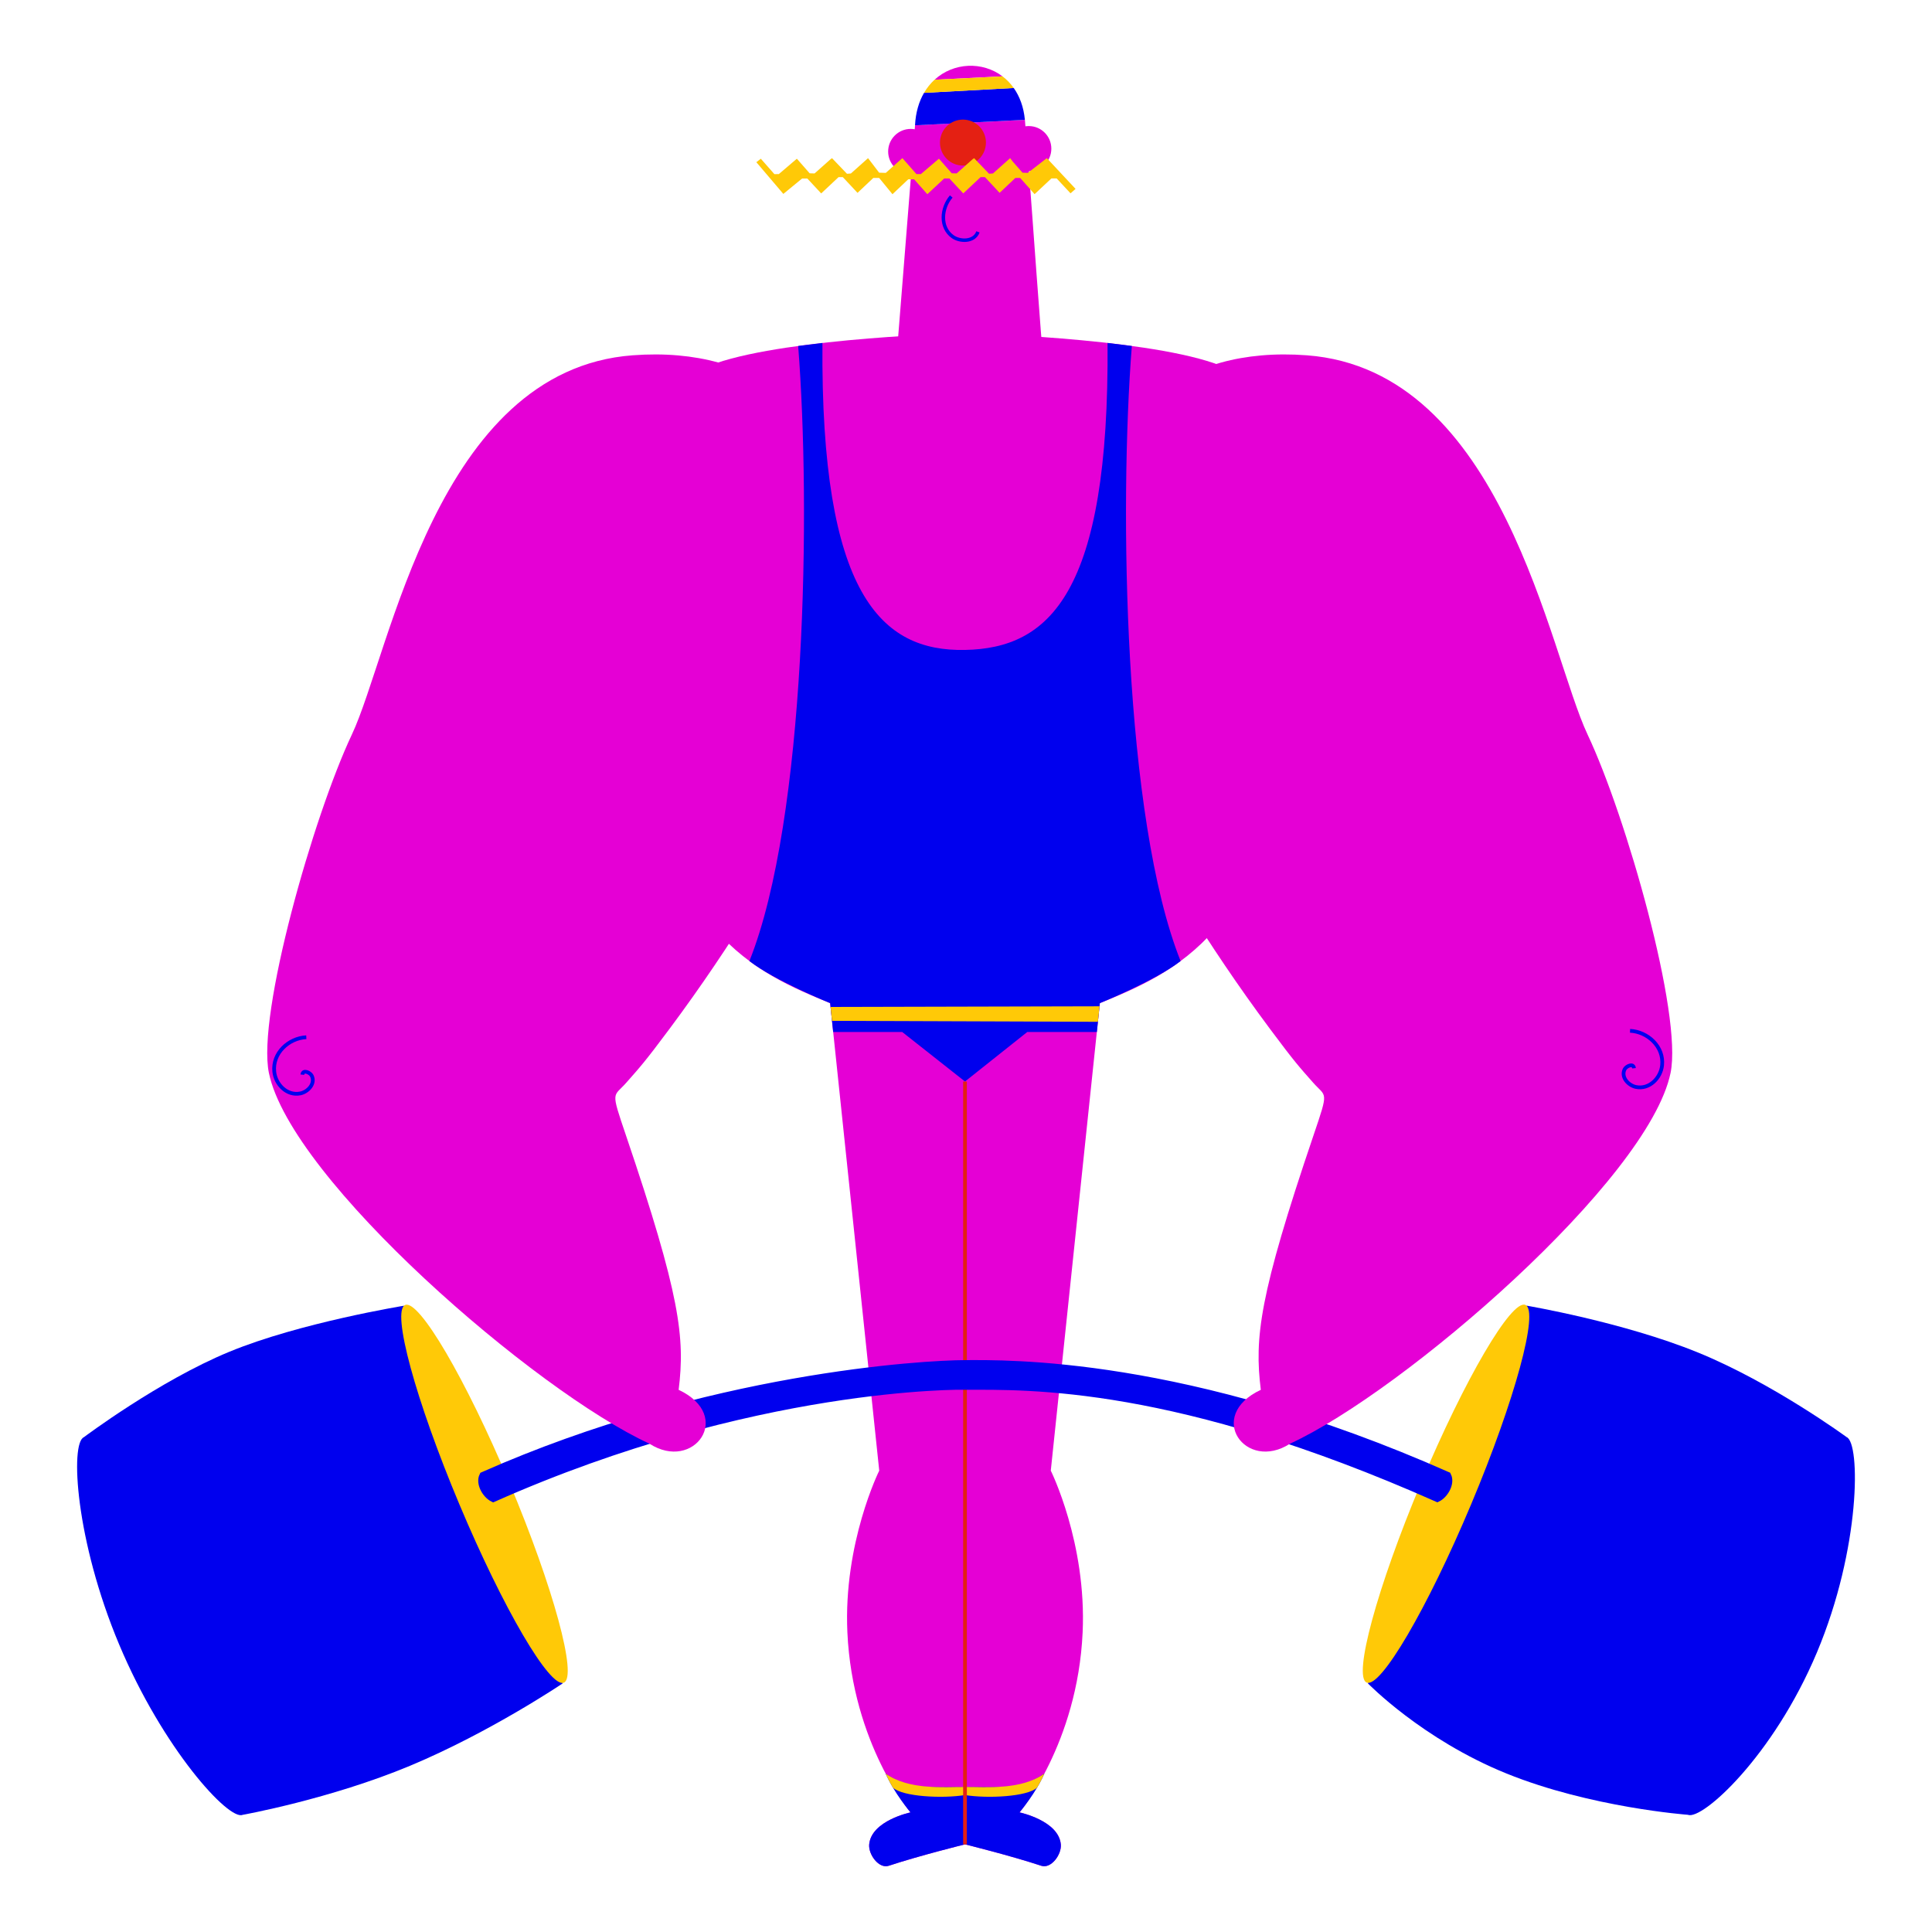 <svg width="200" height="200" viewBox="0 0 200 200" fill="none" xmlns="http://www.w3.org/2000/svg">
<path d="M85.938 103.845L91.018 152.24C91.018 152.24 87.293 159.72 87.721 168.986C88.252 180.519 94.254 187.619 94.254 187.619C94.254 187.619 90.209 188.462 89.979 190.926C89.881 191.982 90.989 193.478 91.996 193.145C95.251 192.072 99.898 190.926 99.898 190.926V103.863L85.938 103.845Z" fill="#E500D5"/>
<path d="M99.898 184.981C96.417 184.959 94.063 185.322 91.682 183.593C92.513 185.559 94.254 187.619 94.254 187.619C94.254 187.619 90.208 188.462 89.979 190.927C89.88 191.983 90.988 193.478 91.995 193.146C95.25 192.072 99.898 190.927 99.898 190.927V184.981Z" fill="#0000EE"/>
<path d="M99.897 184.981C97.591 184.97 94.062 185.322 91.682 183.593C91.981 184.315 92.434 185.052 92.434 185.052C93.433 185.999 97.559 186.201 99.897 185.823V184.981Z" fill="#FFC907"/>
<path d="M113.857 103.845L108.777 152.24C108.777 152.24 112.501 159.72 112.074 168.986C111.543 180.519 105.541 187.619 105.541 187.619C105.541 187.619 109.586 188.462 109.816 190.926C109.914 191.982 108.806 193.478 107.799 193.145C104.544 192.072 99.897 190.926 99.897 190.926V103.863L113.857 103.845Z" fill="#E500D5"/>
<path d="M99.897 184.981C103.377 184.959 105.731 185.322 108.112 183.593C107.282 185.559 105.541 187.619 105.541 187.619C105.541 187.619 109.586 188.462 109.816 190.927C109.914 191.983 108.806 193.478 107.799 193.146C104.544 192.072 99.897 190.927 99.897 190.927V184.981Z" fill="#0000EE"/>
<path d="M99.897 184.981C102.203 184.97 105.731 185.322 108.112 183.593C107.813 184.315 107.36 185.052 107.36 185.052C106.36 185.999 102.234 186.201 99.897 185.823V184.981Z" fill="#FFC907"/>
<path d="M106.098 12.405L94.725 12.971C94.725 12.971 94.693 13.374 94.692 13.383C94.556 13.358 94.418 13.345 94.28 13.345C92.988 13.345 91.941 14.392 91.941 15.684C91.942 16.976 92.989 18.022 94.28 18.023C94.294 18.022 94.308 18.021 94.322 18.02C93.948 22.707 93.167 32.483 92.59 39.715L108.193 39.628C107.605 33.085 106.952 23.293 106.516 17.726C107.8 17.714 108.834 16.671 108.834 15.388C108.834 14.096 107.787 13.049 106.495 13.05C106.38 13.05 106.265 13.058 106.151 13.075C106.148 13.036 106.098 12.405 106.098 12.405Z" fill="#E500D5"/>
<path d="M103.781 7.904C101.704 6.335 98.716 6.448 96.744 8.255L103.781 7.904Z" fill="#E500D5"/>
<path d="M95.655 9.612C95.131 10.513 94.791 11.632 94.723 12.972L106.096 12.405C105.97 11.067 105.55 9.968 104.942 9.109L95.655 9.612Z" fill="#0000EE"/>
<path d="M95.654 9.613L104.941 9.109C104.605 8.634 104.213 8.232 103.779 7.904L96.742 8.255C96.329 8.634 95.96 9.086 95.654 9.613Z" fill="#FFC907"/>
<path d="M98.971 17.029C100.225 17.424 101.561 16.727 101.955 15.473C102.349 14.22 101.653 12.884 100.399 12.49C99.145 12.095 97.809 12.792 97.415 14.046C97.021 15.299 97.718 16.635 98.971 17.029Z" fill="#E42013"/>
<path d="M101.239 24.002C100.842 25.079 99.365 25.033 98.616 24.493C97.282 23.53 97.438 21.555 98.472 20.339" stroke="#0000EE" stroke-width="0.36"/>
<path d="M111.342 19.554L108.367 16.37L106.403 17.895L105.853 17.879L104.846 16.734L104.568 16.37L102.793 17.956L102.386 17.987L100.837 16.37L100.761 16.441L100.747 16.427L99.032 17.953L98.525 17.938L97.198 16.427L95.331 18.02L94.872 18.024L93.469 16.43L93.467 16.427L93.409 16.372L91.695 17.897L91.009 17.877L89.86 16.372L88.085 17.958L87.678 17.989L86.129 16.372L86.053 16.443L86.039 16.43L84.325 17.955L83.817 17.94L82.49 16.43L80.623 18.022L80.164 18.026L78.759 16.43L78.297 16.791L81.091 20.074L83.034 18.479H83.573L85.01 20.023L86.805 18.338H87.249L88.771 19.965L90.404 18.421H91.009L92.389 20.105L94.022 18.561H94.627L95.999 20.105L97.742 18.477H98.281L99.718 20.021L101.513 18.335H101.957L103.479 19.963L105.112 18.419H105.606L107.101 20.098L108.845 18.469H109.384L110.821 20.013L111.342 19.554Z" fill="#FFC907"/>
<path fill-rule="evenodd" clip-rule="evenodd" d="M41.82 135.168C41.82 135.168 31.063 136.916 23.747 139.932C16.431 142.947 8.684 148.778 8.684 148.778C7.248 149.379 7.804 159.454 12.341 170.252C16.878 181.048 23.677 188.477 25.112 187.874C25.112 187.874 34.184 186.246 42.472 182.782C50.76 179.319 58.248 174.265 58.248 174.265L41.82 135.168Z" fill="#0000EE"/>
<path d="M58.369 174.188C59.804 173.585 57.29 164.344 52.754 153.548C48.217 142.751 43.376 134.488 41.941 135.091C40.505 135.694 43.019 144.935 47.556 155.732C52.093 166.528 56.934 174.791 58.369 174.188Z" fill="#FFC907"/>
<path fill-rule="evenodd" clip-rule="evenodd" d="M158.028 135.161C158.028 135.161 168.007 136.845 175.771 140.01C183.535 143.175 191.163 148.77 191.163 148.77C192.6 149.372 192.626 160.258 188.089 171.055C183.553 181.851 176.171 188.47 174.736 187.867C174.736 187.867 164.688 187.132 155.952 183.593C147.216 180.055 141.6 174.258 141.6 174.258L158.028 135.161Z" fill="#0000EE"/>
<path d="M141.479 174.18C140.043 173.577 142.558 164.336 147.094 153.54C151.631 142.744 156.472 134.481 157.907 135.084C159.342 135.687 156.828 144.928 152.292 155.724C147.755 166.52 142.914 174.784 141.479 174.18Z" fill="#FFC907"/>
<path d="M99.897 111.957V190.927" stroke="#E42013" stroke-width="0.387"/>
<path d="M50.044 152.793C49.677 153.533 50.318 154.688 51.059 155.054C78.013 143.089 99.767 143.429 99.899 143.431C99.899 143.431 93.225 143.444 99.899 143.438C106.572 143.431 121.755 143.046 148.791 155.046C149.531 154.68 150.173 153.525 149.806 152.786C122.69 140.778 104.077 141.224 99.899 141.23C95.721 141.236 73.316 142.487 50.044 152.793Z" fill="#0000EE" stroke="#0000EE" stroke-width="0.861"/>
<path d="M67.228 149.449C55.446 144.033 30.125 122.138 27.837 111.073C26.584 105.015 32.435 84.491 36.42 76.051C40.406 67.611 45.165 38.307 65.48 36.781C92.172 34.776 94.05 67.054 87.179 78.532C80.308 90.01 76.007 97.507 69.314 106.498C66.692 110.019 66.219 110.504 64.848 112.063C63.476 113.621 63.186 112.779 64.796 117.524C70.426 134.115 70.923 138.484 70.253 143.874C76.015 146.572 71.818 152.414 67.228 149.449Z" fill="#E500D5"/>
<path d="M133.543 149.449C145.326 144.033 170.646 122.138 172.935 111.073C174.188 105.015 168.337 84.491 164.351 76.051C160.366 67.611 155.606 38.307 135.292 36.781C108.6 34.776 106.722 67.054 113.592 78.532C120.463 90.01 124.765 97.507 131.458 106.498C134.079 110.019 134.552 110.504 135.924 112.063C137.296 113.621 137.586 112.779 135.976 117.524C130.345 134.115 129.849 138.484 130.519 143.874C124.757 146.572 128.954 152.414 133.543 149.449Z" fill="#E500D5"/>
<path d="M99.898 34.48C99.898 34.48 81.903 34.932 74.122 37.599C66.341 40.266 65.068 51 66.545 73.729C68.021 96.459 78.444 100.78 85.937 103.845C95.422 103.823 104.659 103.894 113.858 103.845C121.352 100.78 131.774 96.459 133.251 73.729C134.727 51 133.455 40.266 125.674 37.599C117.894 34.932 99.898 34.48 99.898 34.48Z" fill="#E500D5"/>
<path d="M85.139 35.502C83.992 35.638 83.079 35.756 82.626 35.816C83.94 52.529 83.466 84.749 77.578 99.488C80.159 101.504 85.935 103.845 85.935 103.845L86.249 106.83H93.395L99.896 111.957L106.344 106.83H113.548L113.857 103.845C113.857 103.845 119.634 101.504 122.215 99.488C116.327 84.749 115.853 52.529 117.167 35.816C116.714 35.756 115.801 35.638 114.653 35.502C114.856 61.521 108.586 67.111 99.896 67.282C91.207 67.453 84.936 61.521 85.139 35.502Z" fill="#0000EE"/>
<path d="M85.978 104.24L113.825 104.172L113.656 105.777L86.129 105.678L85.978 104.24Z" fill="#FFC907"/>
<path d="M31.299 111.251C31.361 110.668 32.116 111.046 32.269 111.353C32.683 112.185 31.871 113.03 31.095 113.189C29.706 113.475 28.528 112.253 28.392 110.944C28.191 109.022 29.869 107.471 31.709 107.374" stroke="#0000EE" stroke-width="0.387"/>
<path d="M169.152 110.585C169.09 110.002 168.335 110.381 168.182 110.688C167.768 111.52 168.58 112.364 169.356 112.524C170.745 112.81 171.923 111.588 172.06 110.278C172.26 108.356 170.582 106.805 168.742 106.708" stroke="#0000EE" stroke-width="0.387"/>
</svg>
